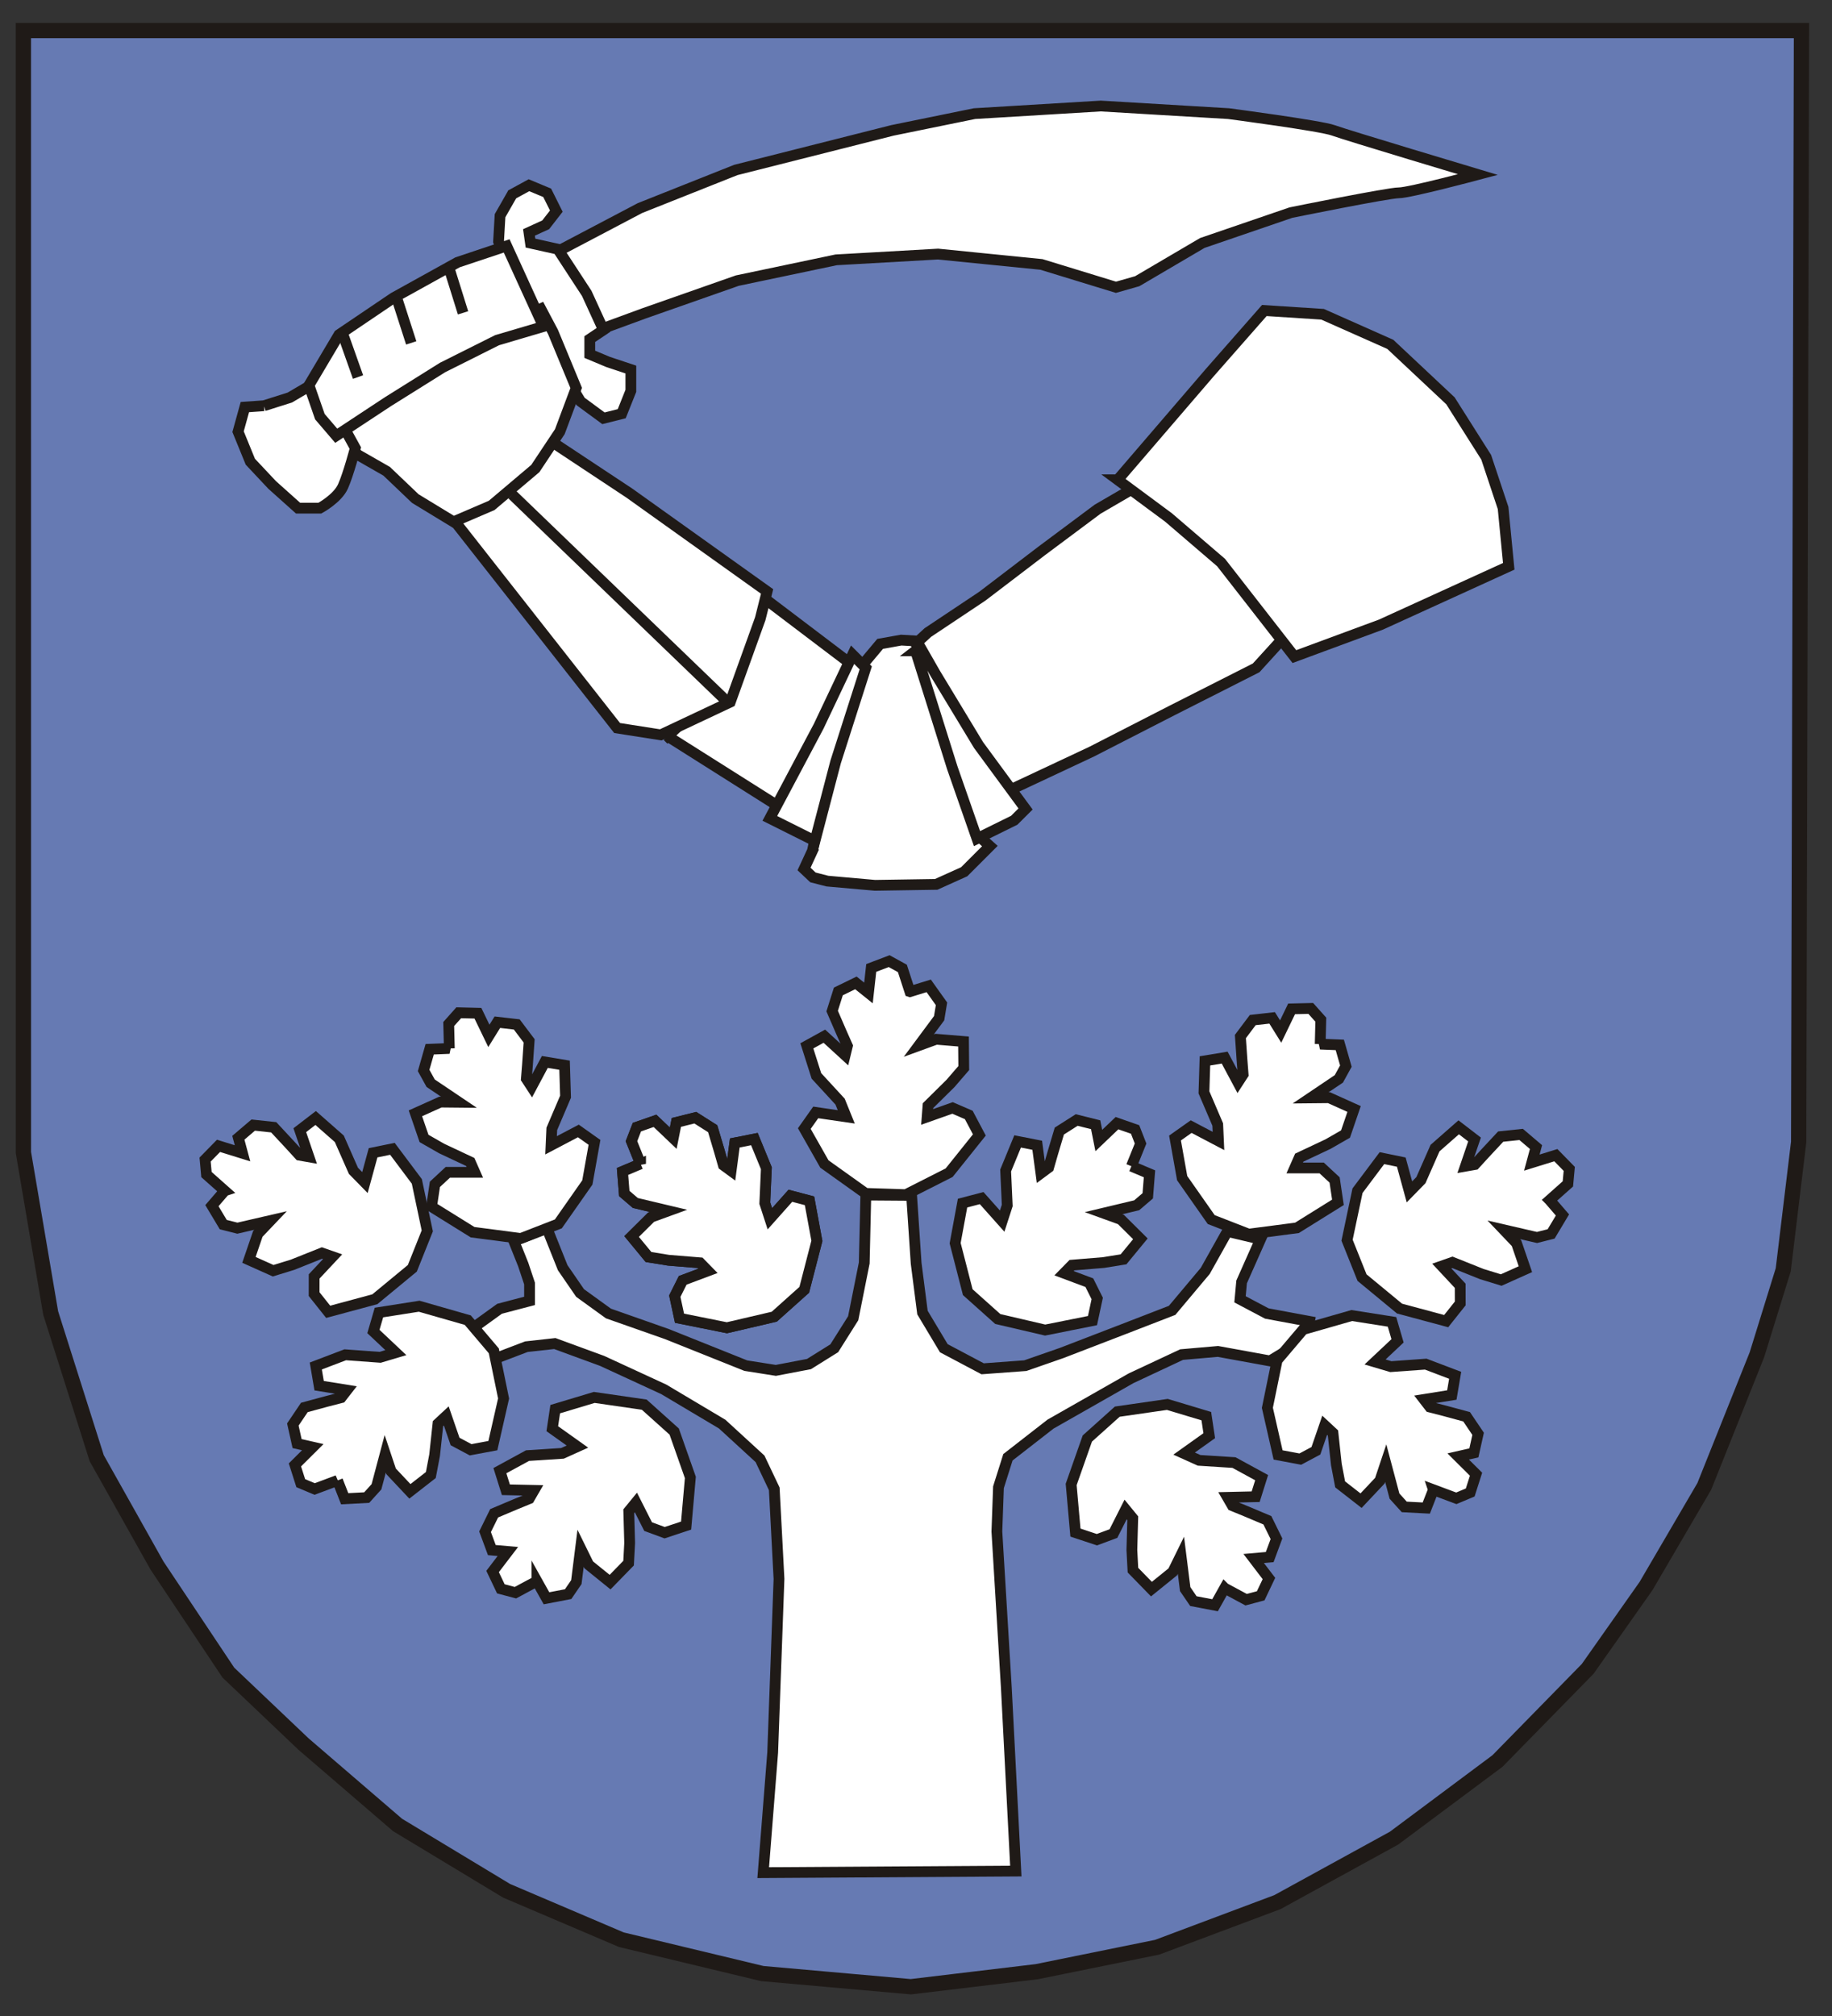 <?xml version="1.0" encoding="iso-8859-1"?>
<!DOCTYPE svg PUBLIC "-//W3C//DTD SVG 1.0//EN" "http://www.w3.org/TR/2001/REC-SVG-20010904/DTD/svg10.dtd">
<!-- Creator: CorelDRAW -->
<svg xmlns="http://www.w3.org/2000/svg" xmlns:odm="http://product.corel.com/CGS/11/cddns/" xml:space="preserve" width="6cm" height="6.6cm" style="shape-rendering:geometricPrecision; text-rendering:geometricPrecision; image-rendering:optimizeQuality; fill-rule:evenodd"
     viewBox="0 0 60000 66000">
 <rect x="0" y="0" width="60000" height="66000" fill="#333333" stroke="none"/>
 <defs>
  <style type="text/css">
   <![CDATA[
    .str1 {stroke:#1F1A17;stroke-width:353}
    .str0 {stroke:#1F1A17;stroke-width:500}
    .fil2 {fill:none}
    .fil0 {fill:#667AB3}
    .fil1 {fill:#FFFFFF}
   ]]>
  </style>
 </defs>
 <g id="Layer 1">
  <path class="fil0 str0" d="M766 1000l58234 0 -92 36389 -505 4182 -862 2781 -1724 4310 -1909 3264 -1909 2709 -2955 3017 -3387 2525 -3818 2094 -3941 1478 -3941 800 -4126 493 -4864 -431 -4618 -1109 -3757 -1601 -3571 -2155 -3079 -2648 -2463 -2340 -2340 -3510 -1971 -3509 -1508 -4753 -893 -5255 -1 -36731z"/>
  <path class="fil1 str1" d="M21863 24102l3751 2370 2367 -4650 -3126 -2369 -1295 3085 -1697 1564z"/>
  <path class="fil1 str1" d="M14942 17128l5269 6706 1429 224 2277 -1073 982 -2728 224 -894 -4510 -3219 -2635 -1744 -938 1118 -982 715 -1206 492 90 403z"/>
  <path class="fil1 str1" d="M26609 27852l-276 597 291 275 474 122 1559 138 2004 -31 917 -413 841 -841 -474 -428 -1881 -6284 -550 -31 -688 123 -551 657 -1330 4541 -336 1575z"/>
  <path class="fil1 str1" d="M33069 25867l2680 -1257 2647 -1356 2745 -1390 993 -1092 -1886 -2481 -2878 -2448 -1422 827 -1820 1357 -1952 1488 -1786 1191 -397 364 1885 3209 1191 1588z"/>
  <path class="fil1 str1" d="M29985 21307l1201 3822 812 2326 1220 -602 370 -369 -1540 -2094 -1416 -2340 -493 -862 -154 119z"/>
  <path class="fil1 str1" d="M25213 26792l1478 739 677 -2587 986 -3079 -431 -431 -1109 2340 -1601 3018z"/>
  <path class="fil1 str1" d="M36605 15708l3017 -3510 1786 -2032 1909 123 2217 985 1970 1848 1170 1847 554 1662 185 1909 -4187 1909 -2833 1047 -2401 -3079 -1724 -1478 -1663 -1231z"/>
  <path class="fil1 str1" d="M15430 43519l724 983 1086 -414 930 -103 1552 569 2016 930 1913 1138 1241 1138 466 982 155 2947 -207 5688 -310 3930 8273 -52 -310 -5998 -310 -5119 52 -1448 310 -982 1396 -1086 2637 -1500 1655 -775 1189 -104 1706 311 1190 -724 103 -569 -1396 -259 -879 -465 52 -569 620 -1396 -1086 -258 -724 1292 -1086 1293 -1603 620 -2016 776 -1189 414 -1397 103 -1272 -674 -699 -1167 -207 -1612 -149 -2224 -1499 -11 -52 2224 -362 1809 -620 983 -828 517 -1085 207 -983 -155 -2585 -1034 -1914 -673 -930 -672 -569 -827 -517 -1293 -1086 414 310 775 207 621 0 569 -982 258 -931 672z"/>
  <path class="fil1 str1" d="M20980 38102l-299 -741 178 -460 593 -207 597 569 103 -517 620 -155 569 361 219 735 132 460 252 185 121 -914 642 -127 392 954 -51 1145 166 511 672 -754 626 165 242 1312 -414 1603 -982 879 -1551 362 -1552 -311 -155 -723 259 -518 827 -310 -258 -264 -1035 -84 -654 -106 -553 -671 639 -633 568 -207 -1085 -258 -362 -310 -58 -721 592 -250z"/>
  <path class="fil1 str1" d="M20980 38102l-299 -741 178 -460 593 -207 597 569 103 -517 620 -155 569 361 219 735 132 460 252 185 121 -914 642 -127 392 954 -51 1145 166 511 672 -754 626 165 242 1312 -414 1603 -982 879 -1551 362 -1552 -311 -155 -723 259 -518 827 -310 -258 -264 -1035 -84 -654 -106 -553 -671 639 -633 568 -207 -1085 -258 -362 -310 -58 -721 592 -250z"/>
  <path class="fil1 str1" d="M37055 38179l300 -742 -179 -460 -593 -207 -596 569 -103 -517 -621 -155 -569 362 -219 735 -132 459 -251 186 -122 -915 -642 -126 -392 953 52 1145 -166 512 -672 -754 -626 164 -242 1312 413 1603 983 879 1551 362 1551 -310 155 -724 -258 -517 -828 -310 259 -264 1034 -85 655 -106 552 -671 -638 -633 -569 -206 1086 -259 362 -310 57 -720 -592 -250z"/>
  <path class="fil1 str1" d="M29801 32464l-247 -760 -433 -238 -587 223 -91 819 -411 -330 -575 280 -203 643 305 704 194 437 -74 304 -680 -623 -574 316 313 983 776 843 202 499 -1000 -146 -374 529 658 1160 1348 962 1318 42 1420 -720 989 -1235 -347 -655 -530 -229 -833 294 28 -369 738 -729 433 -502 -8 -869 -896 -74 -568 207 665 -896 78 -471 -419 -588 -615 189z"/>
  <path class="fil1 str1" d="M43238 34182l20 -800 -329 -368 -628 15 -358 742 -279 -448 -635 72 -405 539 53 765 37 477 -170 262 -435 -814 -646 107 -32 1031 451 1053 24 538 -894 -470 -529 374 234 1313 951 1356 1228 478 1580 -206 1343 -836 -109 -732 -423 -393 -884 0 149 -338 939 -442 576 -330 281 -821 -819 -369 -606 6 926 -623 230 -418 -199 -694 -642 -26z"/>
  <path class="fil1 str1" d="M14716 34324l-20 -800 328 -368 628 15 359 742 278 -448 635 73 406 538 -53 765 -38 477 171 262 434 -814 646 107 32 1031 -450 1054 -24 537 894 -470 528 374 -234 1313 -950 1356 -1229 478 -1579 -206 -1344 -835 109 -732 424 -394 883 0 -149 -338 -939 -442 -575 -329 -282 -822 820 -369 605 6 -926 -623 -230 -417 199 -695 643 -26z"/>
  <path class="fil1 str1" d="M50753 39289l597 -531 45 -491 -439 -449 -787 244 137 -509 -487 -414 -670 71 -523 561 -323 353 -308 54 298 -873 -519 -399 -775 681 -462 1048 -376 385 -267 -975 -634 -130 -800 1067 -342 1620 490 1224 1228 1014 1528 411 461 -579 -2 -578 -603 -646 348 -122 964 385 634 195 793 -355 -291 -851 -417 -438 1087 251 463 -117 371 -620 -419 -487z"/>
  <path class="fil1 str1" d="M7360 38984l-598 -531 -45 -491 440 -449 786 244 -137 -509 487 -415 671 72 522 561 323 353 308 54 -298 -873 519 -399 775 681 462 1048 377 385 267 -975 633 -130 800 1067 342 1620 -489 1224 -1229 1014 -1528 411 -460 -579 1 -579 604 -645 -349 -122 -964 385 -634 195 -793 -355 291 -851 417 -438 -1087 251 -462 -117 -371 -620 419 -487z"/>
  <path class="fil1 str1" d="M11055 48467l-750 280 -455 -191 -191 -598 585 -581 -514 -117 -139 -624 377 -559 740 -200 464 -120 191 -246 -911 -146 -109 -645 964 -367 1143 83 515 -153 -735 -692 181 -621 1317 -207 1592 456 853 1005 320 1560 -351 1543 -728 136 -510 -272 -288 -836 -271 252 -111 1031 -124 652 -685 534 -616 -655 -192 -574 -287 1079 -320 354 -721 38 -234 -599z"/>
  <path class="fil1 str1" d="M46946 48772l750 280 455 -191 191 -598 -585 -581 514 -117 139 -624 -377 -559 -740 -200 -464 -119 -191 -247 911 -146 109 -645 -964 -366 -1143 82 -516 -153 736 -692 -181 -621 -1318 -207 -1591 456 -853 1005 -320 1560 351 1543 728 136 510 -272 288 -836 271 252 111 1031 124 652 685 534 616 -654 192 -575 287 1079 320 354 721 38 234 -599z"/>
  <path class="fil1 str1" d="M40108 51992l704 379 477 -127 270 -567 -500 -655 525 -46 222 -600 -298 -605 -707 -298 -442 -181 -157 -271 922 -21 196 -624 -905 -494 -1144 -73 -490 -221 823 -586 -96 -640 -1277 -384 -1639 237 -981 880 -529 1503 140 1576 702 233 542 -201 399 -788 234 286 -29 1037 35 662 606 622 699 -565 267 -543 139 1108 269 393 709 135 314 -561z"/>
  <path class="fil1 str1" d="M17584 51764l-704 378 -477 -127 -270 -567 500 -655 -525 -46 -222 -600 298 -605 707 -298 442 -181 157 -271 -922 -20 -196 -625 905 -493 1144 -74 490 -221 -823 -586 96 -640 1278 -384 1638 237 981 881 529 1502 -139 1576 -703 233 -542 -200 -399 -789 -234 286 29 1037 -35 662 -606 622 -699 -565 -267 -543 -139 1108 -269 393 -709 136 -314 -561z"/>
  <path class="fil1 str1" d="M18021 8358l2939 -1546 3137 -1247 5130 -1296 2690 -549 4134 -249 4184 249c0,0 3038,399 3436,549 399,149 4732,1446 4732,1446 0,0 -2241,598 -2590,598 -349,0 -3536,648 -3536,648l-2899 993 -2132 1252 -697 199 -2441 -748 -3386 -339 -3338 189 -3237 680 -3038 1066 -1494 548 -1594 -2443z"/>
  <path class="fil1 str1" d="M16776 6363l-399 698 -49 848 398 1147 946 1596 498 1097 847 1396 747 549 598 -150 299 -748 0 -698 -747 -249 -598 -250 0 -498 448 -300 -548 -1196 -946 -1447 -896 -199 -50 -349 548 -250 348 -448 -299 -599 -597 -249 -548 299z"/>
  <path class="fil1 str1" d="M11726 14892l938 537 938 894 1250 760 1251 -537 1429 -1207 803 -1207 536 -1431 -759 -1833 -402 -760 -2500 1073 -3796 2012 -581 850 893 849z"/>
  <path class="fil1 str1" d="M8645 13283l-625 44 -223 805 402 984 714 760 849 760 714 0c0,0 581,-313 759,-716 179,-402 402,-1251 402,-1251l-714 -1297 -670 -805 -759 447 -849 269z"/>
  <path class="fil1 str1" d="M10119 12612l357 1028 536 626 1697 -1118 1786 -1117 1786 -894 1518 -448 -1205 -2638 -1608 537 -2098 1162 -1787 1208 -982 1654z"/>
  <path class="fil2 str1" d="M11235 10958l491 1386"/>
  <path class="fil2 str1" d="M13021 9840l447 1386"/>
  <path class="fil2 str1" d="M14718 8812l447 1430"/>
  <path class="fil2 str1" d="M16772 16189l7056 6796"/>
 </g>
</svg>
